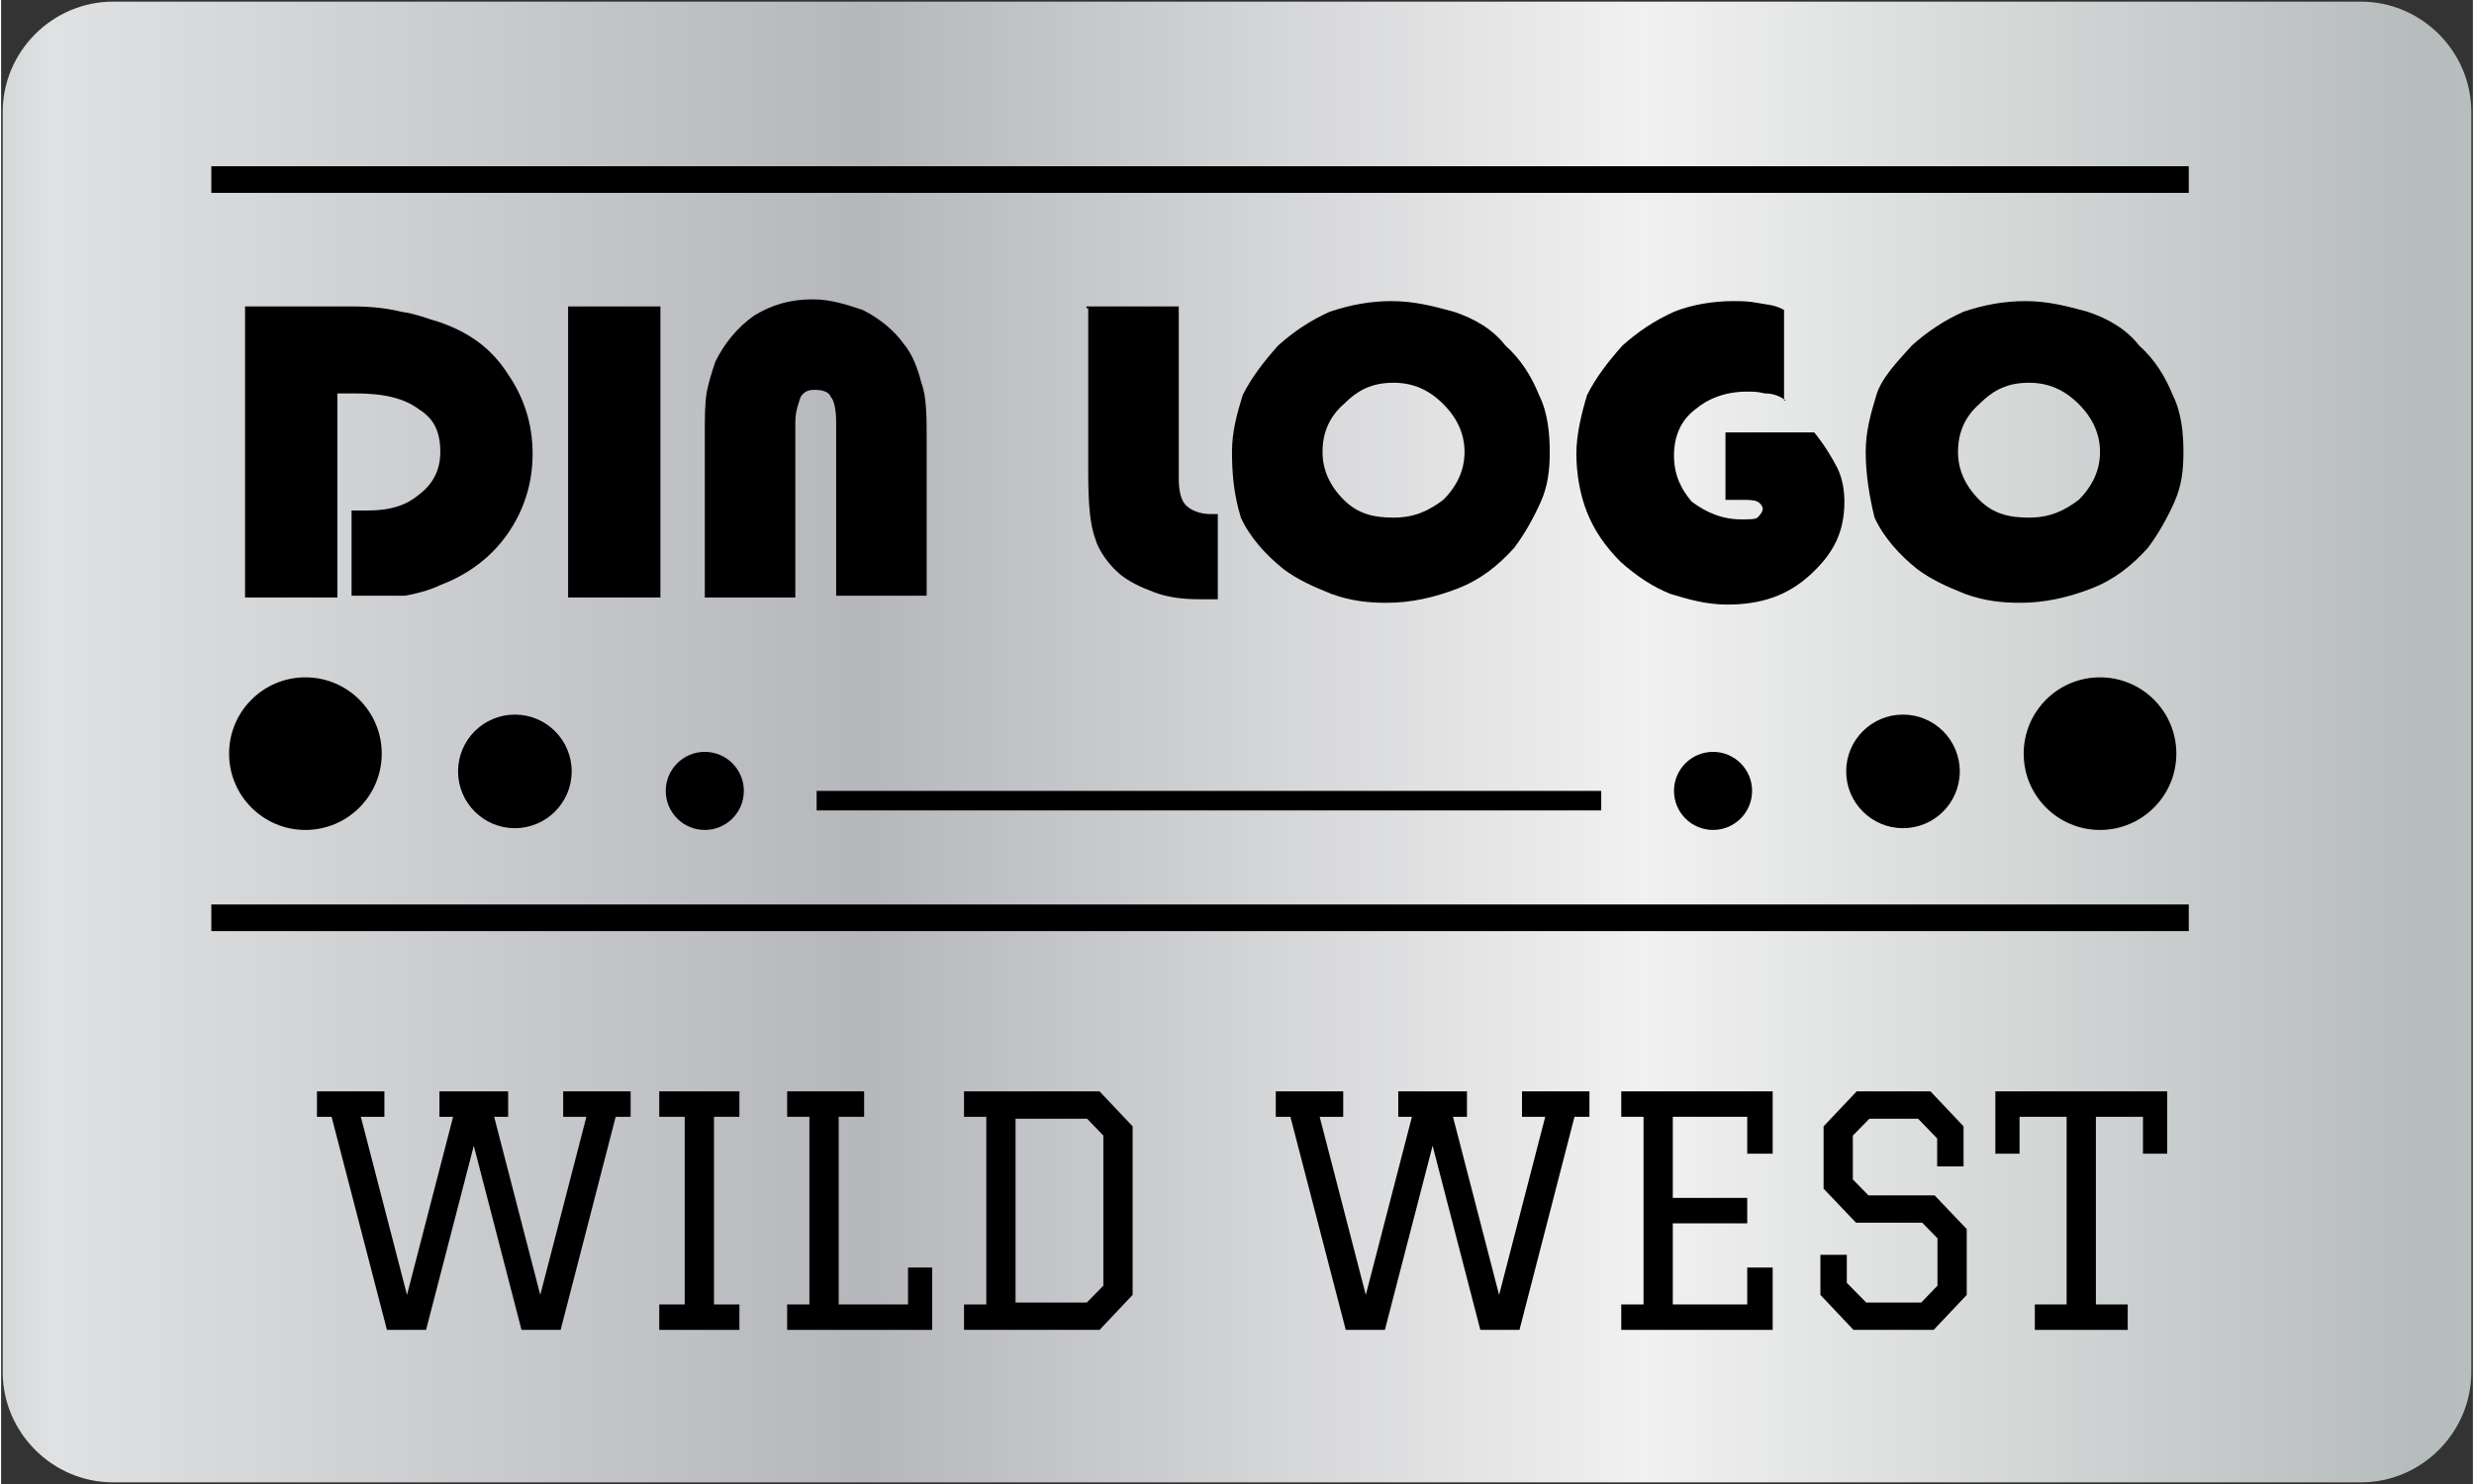 ﻿<?xml version="1.0" encoding="utf-8" standalone="no"?>
<!DOCTYPE svg PUBLIC "-//W3C//DTD SVG 1.1//EN" "http://www.w3.org/Graphics/SVG/1.1/DTD/svg11.dtd">
<svg xmlns="http://www.w3.org/2000/svg" xmlns:xlink="http://www.w3.org/1999/xlink" version="1.1" width="250mm" height="150mm" viewBox="60 75.711 1080.021 648.591" xml:space="preserve">
<rect x="60" y="75.711" width="1080.021" height="648.591" fill="#333333" stroke="none"/>
<desc>Created with Fabric.js 6.9.0</desc>
<defs>
</defs>
<g transform="matrix(1.522 0 0 1.522 600.011 400.007)">
<g style="">
		<g transform="matrix(1 0 0 1 0 0)" id="Layer_1">
<linearGradient id="SVGID_23" gradientUnits="userSpaceOnUse" gradientTransform="matrix(1 0 0 1 0 0)" x1="797.686" y1="212.598" x2="-134.671" y2="212.598">
<stop offset="0%" style="stop-color:rgb(200,205,205);stop-opacity: 1" />
<stop offset="11%" style="stop-color:rgb(182,187,187);stop-opacity: 1" />
<stop offset="35%" style="stop-color:rgb(241,241,241);stop-opacity: 1" />
<stop offset="59%" style="stop-color:rgb(181,183,187);stop-opacity: 1" />
<stop offset="84%" style="stop-color:rgb(223,225,226);stop-opacity: 1" />
<stop offset="100%" style="stop-color:rgb(119,125,132);stop-opacity: 1" />
</linearGradient>
<path style="stroke: none; stroke-width: 1; stroke-dasharray: none; stroke-linecap: butt; stroke-dashoffset: 0; stroke-linejoin: miter; stroke-miterlimit: 4; fill: url(#SVGID_23); fill-rule: evenodd; opacity: 1;" transform=" translate(-354.35, -212.6)" d="M 708.7 393.5 C 708.7 410.9 694.4 425.2 677 425.2 L 31.7 425.2 C 14.3 425.2 0 410.9 0 393.5 L 0 31.7 C 0 14.3 14.3 0 31.7 0 L 677 0 C 694.4 0 708.7 14.3 708.7 31.7 L 708.7 393.5 Z" stroke-linecap="round" />
</g>
</g>
</g>
<g transform="matrix(1 0 0 1 470.212 589.115)">
<g style="">
		<g transform="matrix(1 0 0 1 0 0)">
<g style="">
		<g transform="matrix(1 0 0 1 -203.677 15.707)">
<path style="stroke: none; stroke-width: 1; stroke-dasharray: none; stroke-linecap: butt; stroke-dashoffset: 0; stroke-linejoin: miter; stroke-miterlimit: 4; fill: rgb(0,0,0); fill-rule: nonzero; opacity: 1;" transform=" translate(-71.307, 52.125)" d="M 9.174 -93.13 L 2.78 -93.13 L 2.78 -104.25 L 32.248 -104.25 L 32.248 -93.13 L 21.962 -93.13 L 42.117 -15.29 L 62.272 -93.13 L 56.295 -93.13 L 56.295 -104.25 L 86.319 -104.25 L 86.319 -93.13 L 80.203 -93.13 L 100.358 -15.29 L 120.513 -93.13 L 110.366 -93.13 L 110.366 -104.25 L 139.834 -104.25 L 139.834 -93.13 L 133.301 -93.13 L 109.254 0 L 92.157 0 L 71.307 -80.481 L 50.457 0 L 33.36 0 L 9.174 -93.13 Z" stroke-linecap="round" />
</g>
		<g transform="matrix(1 0 0 1 -105.126 15.707)">
<path style="stroke: none; stroke-width: 1; stroke-dasharray: none; stroke-linecap: butt; stroke-dashoffset: 0; stroke-linejoin: miter; stroke-miterlimit: 4; fill: rgb(0,0,0); fill-rule: nonzero; opacity: 1;" transform=" translate(-169.858, 52.125)" d="M 152.344 0 L 152.344 -11.12 L 163.464 -11.12 L 163.464 -93.13 L 152.344 -93.13 L 152.344 -104.25 L 187.372 -104.25 L 187.372 -93.13 L 176.252 -93.13 L 176.252 -11.12 L 187.372 -11.12 L 187.372 0 L 152.344 0 Z" stroke-linecap="round" />
</g>
		<g transform="matrix(1 0 0 1 -35.07 15.707)">
<path style="stroke: none; stroke-width: 1; stroke-dasharray: none; stroke-linecap: butt; stroke-dashoffset: 0; stroke-linejoin: miter; stroke-miterlimit: 4; fill: rgb(0,0,0); fill-rule: nonzero; opacity: 1;" transform=" translate(-239.914, 52.125)" d="M 208.222 -93.13 L 208.222 -104.25 L 241.86 -104.25 L 241.86 -93.13 L 230.74 -93.13 L 230.74 -11.12 L 261.042 -11.12 L 261.042 -27.244 L 271.606 -27.244 L 271.606 0 L 208.222 0 L 208.222 -11.12 L 217.952 -11.12 L 217.952 -93.13 L 208.222 -93.13 Z" stroke-linecap="round" />
</g>
		<g transform="matrix(1 0 0 1 47.357 15.707)">
<path style="stroke: none; stroke-width: 1; stroke-dasharray: none; stroke-linecap: butt; stroke-dashoffset: 0; stroke-linejoin: miter; stroke-miterlimit: 4; fill: rgb(0,0,0); fill-rule: nonzero; opacity: 1;" transform=" translate(-322.341, 52.125)" d="M 285.506 -93.13 L 285.506 -104.25 L 344.72 -104.25 L 359.176 -88.96 L 359.176 -15.29 L 344.72 0 L 285.506 0 L 285.506 -11.12 L 295.236 -11.12 L 295.236 -93.13 L 285.506 -93.13 Z M 308.024 -92.296 L 308.024 -11.954 L 339.16 -11.954 L 346.388 -19.321 L 346.388 -84.929 L 339.299 -92.296 L 308.024 -92.296 Z" stroke-linecap="round" />
</g>
		<g transform="matrix(1 0 0 1 95.312 67.832)">
<path style="stroke: none; stroke-width: 1; stroke-dasharray: none; stroke-linecap: butt; stroke-dashoffset: 0; stroke-linejoin: miter; stroke-miterlimit: 4; fill: rgb(0,0,0); fill-rule: nonzero; opacity: 1;" transform=" translate(0, 0)" d="" stroke-linecap="round" />
</g>
		<g transform="matrix(1 0 0 1 215.269 15.707)">
<path style="stroke: none; stroke-width: 1; stroke-dasharray: none; stroke-linecap: butt; stroke-dashoffset: 0; stroke-linejoin: miter; stroke-miterlimit: 4; fill: rgb(0,0,0); fill-rule: nonzero; opacity: 1;" transform=" translate(-490.253, 52.125)" d="M 428.12 -93.13 L 421.726 -93.13 L 421.726 -104.25 L 451.194 -104.25 L 451.194 -93.13 L 440.908 -93.13 L 461.063 -15.29 L 481.218 -93.13 L 475.241 -93.13 L 475.241 -104.25 L 505.265 -104.25 L 505.265 -93.13 L 499.149 -93.13 L 519.304 -15.29 L 539.459 -93.13 L 529.312 -93.13 L 529.312 -104.25 L 558.78 -104.25 L 558.78 -93.13 L 552.247 -93.13 L 528.2 0 L 511.103 0 L 490.253 -80.481 L 469.403 0 L 452.306 0 L 428.12 -93.13 Z" stroke-linecap="round" />
</g>
		<g transform="matrix(1 0 0 1 330.778 15.707)">
<path style="stroke: none; stroke-width: 1; stroke-dasharray: none; stroke-linecap: butt; stroke-dashoffset: 0; stroke-linejoin: miter; stroke-miterlimit: 4; fill: rgb(0,0,0); fill-rule: nonzero; opacity: 1;" transform=" translate(-605.762, 52.125)" d="M 572.68 -93.13 L 572.68 -104.25 L 638.844 -104.25 L 638.844 -77.006 L 627.724 -77.006 L 627.724 -93.13 L 595.198 -93.13 L 595.198 -57.685 L 627.724 -57.685 L 627.724 -46.565 L 595.198 -46.565 L 595.198 -11.12 L 627.724 -11.12 L 627.724 -27.244 L 638.844 -27.244 L 638.844 0 L 572.68 0 L 572.68 -11.12 L 582.41 -11.12 L 582.41 -93.13 L 572.68 -93.13 Z" stroke-linecap="round" />
</g>
		<g transform="matrix(1 0 0 1 416.68 15.707)">
<path style="stroke: none; stroke-width: 1; stroke-dasharray: none; stroke-linecap: butt; stroke-dashoffset: 0; stroke-linejoin: miter; stroke-miterlimit: 4; fill: rgb(0,0,0); fill-rule: nonzero; opacity: 1;" transform=" translate(-691.664, 52.125)" d="M 722.244 -88.96 L 722.244 -71.446 L 710.707 -71.446 L 710.707 -83.678 L 702.367 -92.296 L 681.1 -92.296 L 673.872 -84.929 L 673.872 -65.747 L 680.683 -58.797 L 709.595 -58.797 L 723.634 -44.063 L 723.634 -15.29 L 709.178 0 L 674.15 0 L 659.694 -15.29 L 659.694 -32.804 L 671.231 -32.804 L 671.231 -20.572 L 679.71 -11.954 L 703.757 -11.954 L 710.846 -19.321 L 710.846 -40.032 L 704.174 -46.843 L 675.262 -46.843 L 661.084 -61.716 L 661.084 -88.96 L 675.54 -104.25 L 707.788 -104.25 L 722.244 -88.96 Z" stroke-linecap="round" />
</g>
		<g transform="matrix(1 0 0 1 498.69 15.707)">
<path style="stroke: none; stroke-width: 1; stroke-dasharray: none; stroke-linecap: butt; stroke-dashoffset: 0; stroke-linejoin: miter; stroke-miterlimit: 4; fill: rgb(0,0,0); fill-rule: nonzero; opacity: 1;" transform=" translate(-773.674, 52.125)" d="M 793.968 -11.12 L 793.968 0 L 753.38 0 L 753.38 -11.12 L 767.28 -11.12 L 767.28 -93.13 L 746.708 -93.13 L 746.708 -77.006 L 736.144 -77.006 L 736.144 -104.25 L 811.204 -104.25 L 811.204 -77.006 L 800.64 -77.006 L 800.64 -93.13 L 780.068 -93.13 L 780.068 -11.12 L 793.968 -11.12 Z" stroke-linecap="round" />
</g>
</g>
</g>
</g>
</g>
<g transform="matrix(7.756 0 0 7.756 583.865 315.511)" id="2">
<g style="">
		<g transform="matrix(1 0 0 1 -45.7 -5.45)" id="Layer_1">
<path style="stroke: none; stroke-width: 1; stroke-dasharray: none; stroke-linecap: butt; stroke-dashoffset: 0; stroke-linejoin: miter; stroke-miterlimit: 4; fill: rgb(0,0,0); fill-rule: nonzero; opacity: 1;" transform=" translate(-10.4, -18.7)" d="M 2.3 26.9 L 2.3 10.5 L 8.4 10.5 C 9.4 10.5 10.3 10.6 11.1 10.8 C 11.9 10.9 12.6 11.2 13.3 11.4 C 15 12 16.2 12.9 17.1 14.3 C 18 15.6 18.5 17.1 18.5 18.8 C 18.5 20.5 18 22 17.1 23.3 C 16.2 24.6 14.9 25.6 13.3 26.2 C 12.7 26.5 11.9 26.7 11.3 26.8 C 10.8 26.8 10 26.8 9.3 26.8 L 8.3 26.8 L 8.3 22 L 9.2 22 C 10.5 22 11.4 21.7 12.1 21.1 C 12.9 20.5 13.3 19.7 13.3 18.7 C 13.3 17.5 12.9 16.8 12.1 16.3 C 11.3 15.7 10.2 15.4 8.5 15.4 L 7.5 15.4 L 7.5 26.9 L 2.3 26.9 Z" stroke-linecap="round" />
</g>
		<g transform="matrix(1 0 0 1 -33 -5.45)" id="Layer_1">
<path style="stroke: none; stroke-width: 1; stroke-dasharray: none; stroke-linecap: butt; stroke-dashoffset: 0; stroke-linejoin: miter; stroke-miterlimit: 4; fill: rgb(0,0,0); fill-rule: nonzero; opacity: 1;" transform=" translate(-23.1, -18.7)" d="M 20.5 26.9 L 20.5 10.5 L 25.7 10.5 L 25.7 26.9 L 20.5 26.9 Z" stroke-linecap="round" />
</g>
		<g transform="matrix(1 0 0 1 -21.65 -5.65)" id="Layer_1">
<path style="stroke: none; stroke-width: 1; stroke-dasharray: none; stroke-linecap: butt; stroke-dashoffset: 0; stroke-linejoin: miter; stroke-miterlimit: 4; fill: rgb(0,0,0); fill-rule: nonzero; opacity: 1;" transform=" translate(-34.45, -18.5)" d="M 28.2 26.9 L 28.2 17.7 C 28.2 16.8 28.2 16 28.3 15.4 C 28.4 14.8 28.6 14.2 28.8 13.6 C 29.3 12.6 30 11.7 31 11 C 32 10.4 33 10.1 34.3 10.1 C 35.3 10.1 36.2 10.4 37.1 10.7 C 38.1 11.2 38.9 11.9 39.4 12.6 C 39.9 13.2 40.2 14 40.4 14.8 C 40.7 15.6 40.7 16.7 40.7 18.1 L 40.7 26.8 L 35.6 26.8 L 35.6 17 C 35.6 16.4 35.5 15.8 35.3 15.6 C 35.2 15.3 34.8 15.2 34.4 15.2 C 34 15.2 33.8 15.3 33.6 15.6 C 33.5 15.9 33.3 16.4 33.3 17 L 33.3 26.9 L 28.2 26.9 Z" stroke-linecap="round" />
</g>
		<g transform="matrix(1 0 0 1 -2.7 -5.4)" id="Layer_1">
<path style="stroke: none; stroke-width: 1; stroke-dasharray: none; stroke-linecap: butt; stroke-dashoffset: 0; stroke-linejoin: miter; stroke-miterlimit: 4; fill: rgb(0,0,0); fill-rule: nonzero; opacity: 1;" transform=" translate(-53.4, -18.75)" d="M 49.7 10.5 L 54.9 10.5 L 54.9 20.2 C 54.9 20.8 55 21.4 55.3 21.7 C 55.6 22 56.1 22.2 56.7 22.2 C 56.8 22.2 57 22.2 57 22.2 C 57.1 22.2 57.1 22.2 57.1 22.2 L 57.1 27 L 56.1 27 C 55.1 27 54.3 26.9 53.5 26.6 C 52.7 26.3 52.1 26 51.6 25.6 C 51 25.1 50.4 24.3 50.2 23.6 C 49.9 22.8 49.8 21.6 49.8 19.9 L 49.8 19.3 L 49.8 10.6 L 49.7 10.6 Z" stroke-linecap="round" />
</g>
		<g transform="matrix(1 0 0 1 10.75 -5.45)" id="Layer_1">
<path style="stroke: none; stroke-width: 1; stroke-dasharray: none; stroke-linecap: butt; stroke-dashoffset: 0; stroke-linejoin: miter; stroke-miterlimit: 4; fill: rgb(0,0,0); fill-rule: nonzero; opacity: 1;" transform=" translate(-66.85, -18.7)" d="M 57.9 18.7 C 57.9 17.5 58.2 16.5 58.5 15.5 C 59 14.5 59.7 13.6 60.5 12.7 C 61.4 11.9 62.3 11.3 63.4 10.8 C 64.6 10.4 65.7 10.2 66.9 10.2 C 68.2 10.2 69.3 10.5 70.4 10.8 C 71.6 11.2 72.6 11.8 73.3 12.7 C 74.2 13.5 74.8 14.5 75.2 15.5 C 75.7 16.5 75.8 17.7 75.8 18.7 C 75.8 19.7 75.7 20.6 75.3 21.5 C 74.9 22.4 74.4 23.3 73.8 24.1 C 72.9 25.1 71.9 25.9 70.6 26.4 C 69.3 26.9 68 27.2 66.6 27.2 C 65.6 27.2 64.6 27.1 63.5 26.7 C 62.5 26.3 61.6 25.9 60.8 25.3 C 59.8 24.5 58.9 23.5 58.4 22.4 C 58 21.1 57.9 19.9 57.9 18.7 Z M 63 18.7 C 63 19.7 63.4 20.6 64.2 21.4 C 65 22.2 65.9 22.4 67 22.4 C 68.2 22.4 69 22 69.8 21.4 C 70.6 20.6 71 19.7 71 18.7 C 71 17.7 70.6 16.8 69.8 16 C 69 15.2 68.1 14.8 67 14.8 C 65.8 14.8 65 15.2 64.2 16 C 63.4 16.7 63 17.6 63 18.7 Z" stroke-linecap="round" />
</g>
		<g transform="matrix(1 0 0 1 28.75 -5.4)" id="Layer_1">
<path style="stroke: none; stroke-width: 1; stroke-dasharray: none; stroke-linecap: butt; stroke-dashoffset: 0; stroke-linejoin: miter; stroke-miterlimit: 4; fill: rgb(0,0,0); fill-rule: nonzero; opacity: 1;" transform=" translate(-84.85, -18.75)" d="M 89.1 15.8 C 88.7 15.5 88.3 15.4 87.9 15.4 C 87.5 15.3 87.3 15.3 86.9 15.3 C 85.7 15.3 84.7 15.7 84 16.3 C 83.2 16.9 82.8 17.8 82.8 18.9 C 82.8 20 83.2 20.8 83.8 21.5 C 84.6 22.1 85.5 22.5 86.6 22.5 C 87 22.5 87.4 22.5 87.5 22.4 C 87.6 22.3 87.8 22.1 87.8 21.9 C 87.8 21.8 87.7 21.6 87.5 21.5 C 87.3 21.4 87 21.4 86.6 21.4 L 85.7 21.4 L 85.7 17.6 L 90.7 17.6 C 91.2 18.2 91.7 19 92 19.6 C 92.3 20.2 92.4 20.9 92.4 21.5 C 92.4 23.2 91.8 24.4 90.5 25.6 C 89.2 26.8 87.7 27.3 85.8 27.3 C 84.6 27.3 83.6 27 82.6 26.7 C 81.6 26.3 80.7 25.7 79.8 24.9 C 78.9 24 78.3 23.1 77.9 22.1 C 77.5 21.1 77.3 19.9 77.3 18.8 C 77.3 17.7 77.6 16.5 77.9 15.5 C 78.4 14.5 79.1 13.6 79.9 12.7 C 80.8 11.9 81.7 11.3 82.8 10.8 C 83.8 10.4 85 10.2 86.1 10.2 C 86.6 10.2 87 10.2 87.5 10.3 C 88 10.4 88.5 10.4 89 10.7 L 89 15.8 Z" stroke-linecap="round" />
</g>
		<g transform="matrix(1 0 0 1 46.45 -5.45)" id="Layer_1">
<path style="stroke: none; stroke-width: 1; stroke-dasharray: none; stroke-linecap: butt; stroke-dashoffset: 0; stroke-linejoin: miter; stroke-miterlimit: 4; fill: rgb(0,0,0); fill-rule: nonzero; opacity: 1;" transform=" translate(-102.55, -18.7)" d="M 93.6 18.7 C 93.6 17.5 93.9 16.5 94.2 15.5 C 94.5 14.5 95.4 13.6 96.2 12.7 C 97.1 11.9 98 11.3 99.1 10.8 C 100.3 10.4 101.4 10.2 102.6 10.2 C 103.9 10.2 105 10.5 106.1 10.8 C 107.3 11.2 108.3 11.8 109 12.7 C 109.9 13.5 110.5 14.5 110.9 15.5 C 111.4 16.5 111.5 17.7 111.5 18.7 C 111.5 19.7 111.4 20.6 111 21.5 C 110.6 22.4 110.1 23.3 109.5 24.1 C 108.6 25.1 107.6 25.9 106.3 26.4 C 105 26.9 103.7 27.2 102.3 27.2 C 101.3 27.2 100.3 27.1 99.2 26.7 C 98.2 26.3 97.3 25.9 96.5 25.3 C 95.5 24.5 94.6 23.5 94.1 22.4 C 93.8 21.2 93.6 19.9 93.6 18.7 Z M 98.8 18.7 C 98.8 19.7 99.2 20.6 100 21.4 C 100.8 22.2 101.7 22.4 102.8 22.4 C 104 22.4 104.8 22 105.6 21.4 C 106.4 20.6 106.8 19.7 106.8 18.7 C 106.8 17.7 106.4 16.8 105.6 16 C 104.8 15.2 103.9 14.8 102.8 14.8 C 101.6 14.8 100.8 15.2 100 16 C 99.2 16.7 98.8 17.6 98.8 18.7 Z" stroke-linecap="round" />
</g>
		<g transform="matrix(1 0 0 1 -50.4 11.55)" id="Layer_1">
<circle style="stroke: none; stroke-width: 1; stroke-dasharray: none; stroke-linecap: butt; stroke-dashoffset: 0; stroke-linejoin: miter; stroke-miterlimit: 4; fill: rgb(0,0,0); fill-rule: nonzero; opacity: 1;" cx="0" cy="0" r="4.3" />
</g>
		<g transform="matrix(1 0 0 1 -38.6 12.55)" id="Layer_1">
<circle style="stroke: none; stroke-width: 1; stroke-dasharray: none; stroke-linecap: butt; stroke-dashoffset: 0; stroke-linejoin: miter; stroke-miterlimit: 4; fill: rgb(0,0,0); fill-rule: nonzero; opacity: 1;" cx="0" cy="0" r="3.2" />
</g>
		<g transform="matrix(1 0 0 1 39.6 12.55)" id="Layer_1">
<circle style="stroke: none; stroke-width: 1; stroke-dasharray: none; stroke-linecap: butt; stroke-dashoffset: 0; stroke-linejoin: miter; stroke-miterlimit: 4; fill: rgb(0,0,0); fill-rule: nonzero; opacity: 1;" cx="0" cy="0" r="3.2" />
</g>
		<g transform="matrix(1 0 0 1 28.9 13.65)" id="Layer_1">
<circle style="stroke: none; stroke-width: 1; stroke-dasharray: none; stroke-linecap: butt; stroke-dashoffset: 0; stroke-linejoin: miter; stroke-miterlimit: 4; fill: rgb(0,0,0); fill-rule: nonzero; opacity: 1;" cx="0" cy="0" r="2.2" />
</g>
		<g transform="matrix(1 0 0 1 -27.9 13.65)" id="Layer_1">
<circle style="stroke: none; stroke-width: 1; stroke-dasharray: none; stroke-linecap: butt; stroke-dashoffset: 0; stroke-linejoin: miter; stroke-miterlimit: 4; fill: rgb(0,0,0); fill-rule: nonzero; opacity: 1;" cx="0" cy="0" r="2.2" />
</g>
		<g transform="matrix(1 0 0 1 50.7 11.55)" id="Layer_1">
<circle style="stroke: none; stroke-width: 1; stroke-dasharray: none; stroke-linecap: butt; stroke-dashoffset: 0; stroke-linejoin: miter; stroke-miterlimit: 4; fill: rgb(0,0,0); fill-rule: nonzero; opacity: 1;" cx="0" cy="0" r="4.3" />
</g>
		<g transform="matrix(1 0 0 1 0 -20.8)" id="Layer_1">
<rect style="stroke: none; stroke-width: 1; stroke-dasharray: none; stroke-linecap: butt; stroke-dashoffset: 0; stroke-linejoin: miter; stroke-miterlimit: 4; fill: rgb(0,0,0); fill-rule: nonzero; opacity: 1;" x="-55.7" y="-0.75" rx="0" ry="0" width="111.4" height="1.5" />
</g>
		<g transform="matrix(1 0 0 1 0 20.8)" id="Layer_1">
<rect style="stroke: none; stroke-width: 1; stroke-dasharray: none; stroke-linecap: butt; stroke-dashoffset: 0; stroke-linejoin: miter; stroke-miterlimit: 4; fill: rgb(0,0,0); fill-rule: nonzero; opacity: 1;" x="-55.7" y="-0.75" rx="0" ry="0" width="111.4" height="1.5" />
</g>
		<g transform="matrix(1 0 0 1 0.5 14.2)" id="Layer_1">
<rect style="stroke: none; stroke-width: 1; stroke-dasharray: none; stroke-linecap: butt; stroke-dashoffset: 0; stroke-linejoin: miter; stroke-miterlimit: 4; fill: rgb(0,0,0); fill-rule: nonzero; opacity: 1;" x="-22.1" y="-0.55" rx="0" ry="0" width="44.2" height="1.1" />
</g>
</g>
</g>
<g transform="matrix(1 0 0 1 0 0)">
<g style="">
</g>
</g>
</svg>